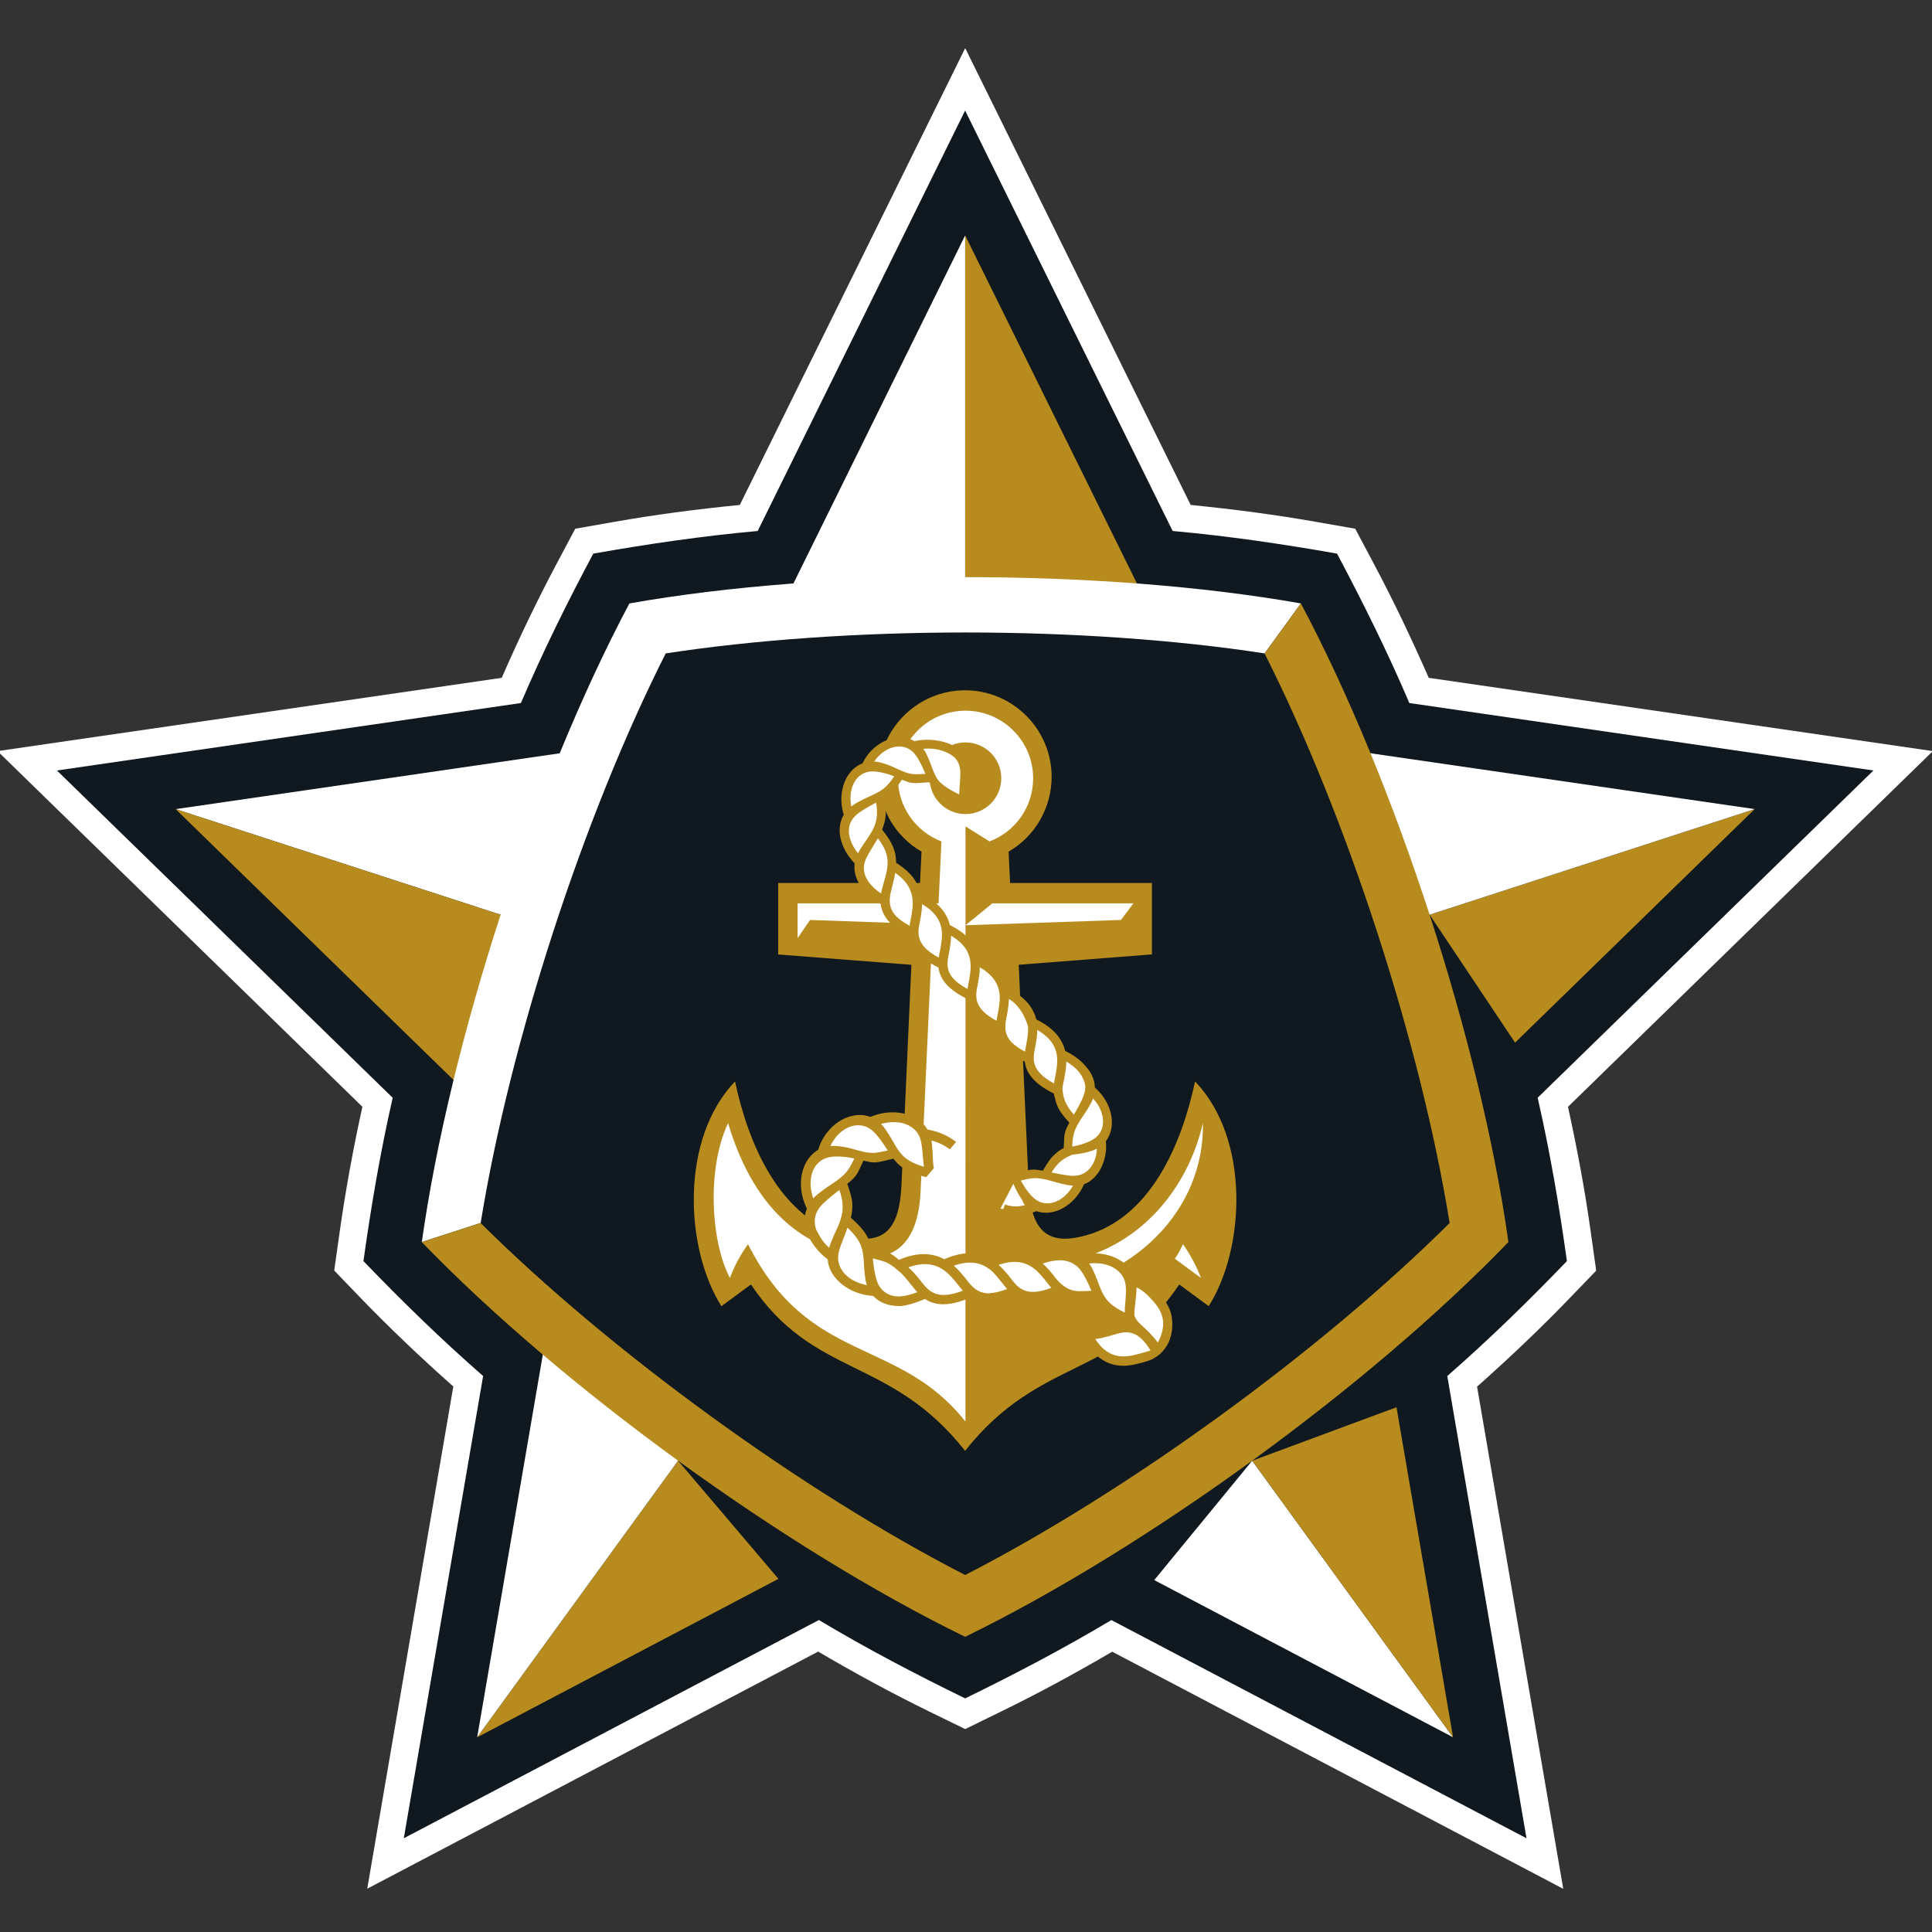 <svg width="136" height="136" viewBox="0 0 136 136" fill="none" xmlns="http://www.w3.org/2000/svg">
<rect x="0" y="0" width="136" height="136" fill="#333333" stroke="none"/>
<g clip-path="url(#clip0)">
<path fill-rule="evenodd" clip-rule="evenodd" d="M78.292 116.268C75.59 117.851 72.974 119.259 70.498 120.466L67.944 121.715L65.384 120.466C62.915 119.259 60.292 117.847 57.593 116.261L25.851 132.953L31.91 97.6C29.569 95.524 27.419 93.468 25.503 91.489L23.527 89.437L23.924 86.62C24.313 83.889 24.838 80.96 25.51 77.91L-0.174 52.873L35.318 47.715C36.567 44.856 37.861 42.171 39.158 39.733L40.494 37.218L43.297 36.727C46.011 36.247 48.957 35.851 52.077 35.545L67.944 3.388L83.816 35.545C86.929 35.854 89.885 36.251 92.595 36.727L95.398 37.218L96.734 39.733C98.028 42.167 99.318 44.849 100.574 47.715L136.059 52.873L110.376 77.913C111.047 80.971 111.583 83.896 111.965 86.626L112.362 89.444L110.383 91.496C108.477 93.472 106.32 95.527 103.976 97.611L110.042 132.96L78.292 116.268Z" fill="white"/>
<path fill-rule="evenodd" clip-rule="evenodd" d="M78.234 114.042C74.853 116.06 71.476 117.83 67.942 119.555C64.408 117.83 61.027 116.063 57.643 114.039L28.425 129.402L34.008 96.863C31.041 94.268 28.31 91.604 25.584 88.773C26.13 84.877 26.766 81.124 27.643 77.277L4.008 54.237L36.669 49.489C38.22 45.865 39.91 42.442 41.764 38.971C45.643 38.289 49.406 37.733 53.337 37.378L67.938 7.781L82.547 37.378C86.477 37.733 90.244 38.289 94.119 38.971C95.963 42.449 97.66 45.858 99.208 49.489L131.876 54.237L108.241 77.273C109.117 81.117 109.757 84.877 110.3 88.773C107.573 91.607 104.846 94.268 101.879 96.863L107.455 129.402L78.234 114.042Z" fill="#101820"/>
<path fill-rule="evenodd" clip-rule="evenodd" d="M81.25 111.228L102.287 122.293L88.147 102.825L81.25 111.228Z" fill="white"/>
<path fill-rule="evenodd" clip-rule="evenodd" d="M98.303 99.061L88.147 102.825L102.286 122.292L98.303 99.061Z" fill="#B78B1E"/>
<path fill-rule="evenodd" clip-rule="evenodd" d="M100.637 64.39L106.651 73.395L123.517 56.957L100.637 64.39Z" fill="#B78B1E"/>
<path fill-rule="evenodd" clip-rule="evenodd" d="M47.733 102.825L33.594 122.293L54.797 111.141L47.733 102.825Z" fill="#B78B1E"/>
<path fill-rule="evenodd" clip-rule="evenodd" d="M67.941 43.559V16.582L67.938 16.578L54.334 44.15C58.678 43.775 63.273 43.559 67.941 43.559Z" fill="white"/>
<path fill-rule="evenodd" clip-rule="evenodd" d="M42.845 52.526L12.365 56.957L38.077 65.312C39.506 60.905 41.127 56.592 42.845 52.526Z" fill="white"/>
<path fill-rule="evenodd" clip-rule="evenodd" d="M38.919 91.228L33.59 122.289L49.83 99.934C45.993 97.145 42.306 94.192 38.919 91.228Z" fill="white"/>
<path fill-rule="evenodd" clip-rule="evenodd" d="M93.451 52.585C95.138 56.606 96.731 60.86 98.136 65.201L123.514 56.954L93.451 52.585Z" fill="white"/>
<path d="M67.945 43.187C72.54 43.187 77.065 43.395 81.358 43.754L67.945 16.581V43.187Z" fill="#B78B1E"/>
<path d="M37.743 65.204L12.365 56.958L34.136 78.178C35.127 73.935 36.334 69.552 37.743 65.204Z" fill="#B78B1E"/>
<path fill-rule="evenodd" clip-rule="evenodd" d="M67.94 44.522C75.429 44.522 82.831 45.04 89.019 45.996L91.575 42.477C77.61 40.01 58.271 40.01 44.306 42.477C37.645 54.998 31.669 73.388 29.693 87.43L33.836 86.087C35.888 73.395 41.064 57.475 46.862 45.996C53.05 45.044 60.452 44.522 67.94 44.522Z" fill="white"/>
<path fill-rule="evenodd" clip-rule="evenodd" d="M91.575 42.48L89.018 46.001C94.816 57.479 99.992 73.399 102.044 86.091C92.921 95.159 79.38 104.995 67.94 110.87C56.5 104.995 42.956 95.155 33.832 86.091L29.689 87.433C39.547 97.635 55.192 109.006 67.94 115.221C80.684 109.006 96.329 97.639 106.183 87.433C104.208 73.392 98.232 55.002 91.575 42.48Z" fill="#B78B1E"/>
<path fill-rule="evenodd" clip-rule="evenodd" d="M83.012 90.418C78.56 97.058 73.228 95.437 67.937 102.129C62.647 95.433 57.315 97.058 52.862 90.418L50.782 91.948C48.191 87.837 47.885 80.14 51.742 76.129C52.612 80.216 54.796 86.035 59.944 87.093C62.327 87.583 63.328 86.383 63.457 83.433L64.156 67.917L54.779 67.187V62.157H64.765L64.869 59.948C62.998 58.873 61.84 56.842 61.84 54.686C61.84 51.326 64.577 48.592 67.934 48.592C71.287 48.592 74.028 51.326 74.028 54.686C74.028 56.842 72.869 58.873 70.998 59.948L71.102 62.157H81.088V67.183L71.711 67.913L72.41 83.43C72.542 86.38 73.541 87.58 75.923 87.089C81.071 86.032 83.255 80.216 84.125 76.126C87.986 80.136 87.68 87.834 85.085 91.945L83.012 90.418Z" fill="#B78B1E"/>
<path fill-rule="evenodd" clip-rule="evenodd" d="M83.273 87.583C83.763 88.265 84.233 89.148 84.539 89.959L82.702 88.606C82.904 88.317 83.134 87.903 83.273 87.583ZM73.113 90.971C79.777 90.133 84.789 85.232 84.678 79.051C83.631 83.608 80.396 87.569 75.603 88.7C75.109 89.35 73.958 90.425 73.113 90.971ZM67.961 100.067C63.21 94.063 56.946 96.108 52.657 87.583C52.156 88.282 51.718 89.051 51.384 89.959C50.062 87.51 49.715 82.314 51.252 79.061C53.255 85.754 57.008 87.66 59.878 88.331C62.761 89.006 64.626 87.726 64.803 83.879L65.659 65.061L57.022 64.759L56.146 66.039V63.59H66.069L66.271 59.232C64.434 58.522 63.207 56.766 63.207 54.787C63.207 52.16 65.339 50.028 67.965 50.028C70.588 50.028 72.727 52.164 72.727 54.787C72.727 56.818 71.454 58.55 69.655 59.232L67.965 58.171V65.131L69.857 63.59H79.784L78.907 64.759L67.965 65.131C67.961 72.46 67.961 100.067 67.961 100.067ZM65.44 54.783C65.44 56.174 66.57 57.305 67.961 57.305C69.36 57.305 70.483 56.174 70.483 54.783C70.483 53.388 69.356 52.261 67.961 52.261C66.567 52.261 65.44 53.392 65.44 54.783Z" fill="white"/>
<path d="M66.907 80.557L65.074 79.84L64.038 78.724L61.467 78.971L59.446 79.047L57.805 81.162L56.709 82.974L57.029 84.939L57.293 86.79L59.864 90.435L63.471 91.663L65.321 91.151L67.325 91.398L68.399 91.04L70.403 91.245L71.572 91.002L73.29 91.172L74.65 90.87L77.617 91.437L79.787 93.172L76.747 94.174L77.523 95.325L79.259 95.948L81.638 95.193L82.243 93.266L81.659 91.454L77.728 88.64L76.257 88.619L64.187 88.79L63.019 88.887L61.185 88.188L59.446 85.11L59.599 82.748L60.695 81.332L62.848 81.124L65.206 82.671L66.907 80.557Z" fill="white"/>
<path d="M82.358 92.233C82.271 92.018 82.17 91.799 81.989 91.555C81.784 91.263 81.558 91.03 81.384 90.849L81.363 90.825C81.286 90.752 81.206 90.672 81.126 90.592C80.702 90.181 80.257 89.938 79.825 89.826C79.742 89.604 79.61 89.381 79.404 89.169C79.206 88.939 78.918 88.734 78.552 88.553C77.947 88.279 77.06 88.084 76.013 88.345C75.307 87.972 74.156 87.906 72.757 88.501C72.048 88.136 71.067 87.941 69.672 88.539C68.942 88.16 67.916 88.014 66.476 88.637C65.742 88.261 64.719 88.056 63.283 88.686C63.05 88.498 62.848 88.31 62.58 88.202C62.309 88.084 61.947 88.025 61.335 87.875C61.199 87.19 60.928 86.619 59.895 85.722C59.982 85.371 60.02 85.019 59.992 84.651C59.961 84.272 59.825 83.885 59.645 83.332C59.898 83.124 60.128 82.936 60.285 82.696C60.455 82.459 60.545 82.178 60.785 81.701C61.078 81.764 61.342 81.844 61.631 81.823C61.926 81.809 62.278 81.701 62.89 81.562C63.321 82.126 63.822 82.519 65.196 82.866L65.735 82.233C65.669 81.872 65.665 81.496 65.651 81.169L65.648 81.134C65.641 81.03 65.634 80.922 65.627 80.811C65.617 80.651 65.603 80.473 65.568 80.285C66.149 80.435 66.552 80.675 66.862 80.905L67.304 80.386C66.841 80.028 66.201 79.666 65.286 79.51C65.168 79.294 64.998 79.089 64.751 78.905C64.518 78.706 64.201 78.553 63.815 78.432C63.175 78.254 62.267 78.202 61.272 78.623C60.782 78.428 60.051 78.4 59.227 78.839L59.22 78.846V78.849C58.57 79.211 57.892 79.931 57.596 80.939C57.13 81.204 56.646 81.743 56.458 82.595C56.302 83.287 56.358 84.185 56.796 85.075C56.618 85.534 56.559 86.167 56.838 86.884L56.841 86.894C57.095 87.419 57.523 88.105 58.267 88.651C58.278 88.898 58.34 89.159 58.476 89.43C58.594 89.708 58.813 89.99 59.105 90.268C59.599 90.71 60.389 91.159 61.467 91.225C61.808 91.604 62.417 91.938 63.293 91.938V91.952C63.325 91.952 63.363 91.941 63.394 91.938H63.404C63.871 91.892 64.458 91.722 65.112 91.44C65.46 91.67 65.902 91.83 66.5 91.809C66.991 91.792 67.589 91.653 68.323 91.339C68.671 91.566 69.109 91.722 69.704 91.705H69.711C70.177 91.68 70.74 91.503 71.422 91.211C71.756 91.437 72.187 91.593 72.764 91.576C73.241 91.562 73.822 91.43 74.531 91.131C74.865 91.353 75.408 91.583 75.985 91.569V91.566C76.257 91.576 76.601 91.531 77.14 91.499C77.446 92.063 78.135 92.612 79.224 93.127C78.98 93.131 78.806 93.162 78.622 93.211C78.458 93.249 78.298 93.298 78.152 93.339C78.052 93.371 77.954 93.399 77.857 93.426L77.825 93.433C77.533 93.51 76.055 93.722 76.055 93.722L76.323 94.254C77.025 95.548 77.881 96.004 78.664 96.112C78.893 96.139 79.133 96.16 79.436 96.119C79.791 96.08 80.104 96 80.347 95.934L80.378 95.927C80.479 95.896 80.587 95.865 80.698 95.833C81.071 95.722 81.227 95.628 81.384 95.513C81.384 95.513 81.384 95.517 81.387 95.517C81.484 95.454 81.572 95.385 81.655 95.312C81.672 95.298 81.69 95.287 81.707 95.273C81.707 95.273 81.707 95.27 81.704 95.263C82.681 94.376 82.618 92.901 82.358 92.233ZM64.368 79.503C64.775 79.879 64.852 80.365 64.907 80.811C64.918 80.929 64.928 81.047 64.942 81.159L64.945 81.193C64.966 81.458 64.994 81.781 65.039 82.132C64.145 81.865 63.711 81.566 63.373 81.145C63.043 80.738 62.817 80.24 62.563 79.851L62.545 79.823C62.486 79.733 62.424 79.642 62.361 79.545C62.267 79.399 62.156 79.252 62.013 79.12C63.206 78.793 63.978 79.141 64.368 79.503ZM59.547 79.447C60.083 79.152 60.556 79.172 60.907 79.294C61.262 79.416 61.516 79.67 61.728 79.913C61.804 80.011 61.874 80.101 61.947 80.192L61.968 80.219C62.124 80.414 62.302 80.706 62.49 80.985C61.961 81.099 61.627 81.179 61.311 81.155C60.998 81.138 60.702 81.061 60.392 80.978C60.051 80.877 59.697 80.783 59.373 80.731L59.338 80.727C59.231 80.713 59.119 80.696 59.005 80.682C58.834 80.658 58.653 80.658 58.455 80.675C58.733 80.07 59.151 79.663 59.547 79.447ZM57.519 81.945C57.912 81.499 58.42 81.416 58.869 81.409C58.987 81.406 59.112 81.416 59.22 81.419L59.252 81.423C59.502 81.43 59.829 81.486 60.138 81.548C59.818 82.251 59.575 82.567 59.175 82.898C58.799 83.214 58.312 83.489 57.947 83.767L57.919 83.788C57.836 83.851 57.745 83.92 57.655 83.986C57.516 84.091 57.38 84.209 57.252 84.355C56.858 83.239 57.13 82.373 57.519 81.945ZM58.671 87.037C58.629 87.134 58.587 87.232 58.545 87.336C58.483 87.486 58.417 87.649 58.364 87.833C57.912 87.44 57.648 86.939 57.478 86.595L57.467 86.599C57.133 85.621 57.606 85.019 58.072 84.599C58.166 84.519 58.253 84.442 58.337 84.369L58.361 84.345C58.549 84.174 58.827 83.972 59.088 83.764C59.436 84.769 59.345 85.374 59.109 86.035C58.994 86.362 58.799 86.738 58.681 87.002L58.671 87.037ZM59.092 89.075C58.893 88.557 59.039 88.087 59.189 87.663C59.231 87.552 59.276 87.44 59.314 87.336L59.325 87.305C59.422 87.058 59.544 86.759 59.655 86.421C60.337 87.058 60.594 87.52 60.709 88.046C60.824 88.553 60.806 89.103 60.858 89.566L60.862 89.6C60.876 89.708 60.89 89.816 60.904 89.931C60.921 90.101 60.959 90.282 61.025 90.466C59.818 90.226 59.279 89.573 59.092 89.075ZM79.937 91.548L79.94 91.513C79.951 91.409 79.961 91.301 79.972 91.19C79.985 91.037 80.01 90.814 80.006 90.63C80.142 90.654 80.556 90.957 80.664 91.065C80.74 91.141 80.813 91.211 80.883 91.28L80.907 91.305C81.509 91.931 82.389 92.849 81.505 94.508C81.304 94.223 81.081 93.993 80.907 93.812L80.886 93.788C80.81 93.715 80.73 93.635 80.65 93.555C80.319 93.235 79.996 93.037 79.853 92.592C79.846 92.233 79.898 91.868 79.937 91.548ZM63.335 91.259C62.754 91.277 62.351 91.054 62.1 90.797C61.836 90.529 61.721 90.192 61.641 89.879C61.617 89.757 61.592 89.642 61.572 89.531L61.565 89.499C61.512 89.256 61.481 88.912 61.439 88.585C61.965 88.72 62.298 88.793 62.573 88.957C62.844 89.113 63.078 89.312 63.318 89.527V89.513C63.596 89.746 63.85 90.091 64.038 90.31L64.058 90.338C64.121 90.418 64.187 90.498 64.257 90.581C64.351 90.703 64.455 90.835 64.573 90.964C64.072 91.152 63.672 91.239 63.335 91.259ZM64.82 90.178C64.747 90.087 64.674 89.997 64.608 89.913L64.587 89.889C64.424 89.694 64.212 89.447 63.937 89.211C65.829 88.536 66.674 89.527 67.245 90.199L67.265 90.226C67.328 90.306 67.391 90.386 67.46 90.47C67.558 90.592 67.662 90.727 67.78 90.856C65.919 91.579 65.363 90.866 64.82 90.178ZM69.665 91.033V91.044C68.806 91.051 68.41 90.56 68.027 90.07C67.954 89.979 67.885 89.889 67.815 89.805L67.794 89.781C67.627 89.586 67.415 89.332 67.137 89.096C68.351 88.672 69.13 88.936 69.679 89.357C69.972 89.579 70.187 89.875 70.378 90.105L70.399 90.129C70.462 90.206 70.525 90.285 70.591 90.365C70.681 90.484 70.782 90.612 70.893 90.738C70.417 90.922 69.989 91.016 69.665 91.033ZM71.147 89.983C71.078 89.892 71.008 89.805 70.942 89.725L70.921 89.701C70.764 89.513 70.559 89.27 70.295 89.04C72.132 88.397 72.945 89.36 73.492 90.018L73.512 90.042C73.575 90.119 73.634 90.199 73.7 90.279C73.794 90.397 73.895 90.529 74.006 90.654C72.204 91.346 71.669 90.654 71.147 89.983ZM75.996 90.891C75.905 90.891 75.822 90.887 75.738 90.877C75.731 90.877 75.725 90.877 75.718 90.873C75.036 90.776 74.58 90.32 74.253 89.896C74.184 89.805 74.114 89.722 74.052 89.639L74.031 89.614C73.871 89.423 73.665 89.179 73.397 88.946C74.57 88.546 75.255 88.706 75.784 89.113C75.982 89.28 76.128 89.486 76.253 89.687C76.312 89.795 76.368 89.896 76.424 89.997L76.438 90.025C76.563 90.244 76.692 90.56 76.831 90.863C76.486 90.88 76.222 90.894 75.996 90.891ZM79.182 92.251C79.182 92.299 79.178 92.348 79.178 92.397C78.337 91.993 77.954 91.628 77.69 91.159C77.429 90.706 77.283 90.178 77.095 89.753L77.081 89.722C77.036 89.625 76.991 89.524 76.942 89.416C76.872 89.259 76.785 89.096 76.667 88.943C77.895 88.814 78.601 89.277 78.928 89.698C79.269 90.132 79.269 90.626 79.255 91.075C79.248 91.193 79.241 91.312 79.234 91.423L79.231 91.458C79.22 91.59 79.21 91.739 79.199 91.896C79.182 92.018 79.178 92.136 79.182 92.251ZM80.517 95.204C80.417 95.232 80.316 95.263 80.222 95.291L80.191 95.298C79.352 95.517 78.121 95.84 77.098 94.258C77.446 94.219 77.756 94.139 77.996 94.073L78.027 94.066C78.128 94.035 78.236 94.004 78.347 93.972C79.171 93.722 80.024 93.465 80.991 95.068C80.827 95.11 80.667 95.159 80.517 95.204Z" fill="#B78B1E"/>
<path d="M69.101 54.564L67.741 53.903L66.816 52.692L64.492 52.449L62.944 52.185L61.358 53.28L60.809 54.205L59.772 54.96L59.64 57.416L59.508 58.814L60.544 60.929L60.791 62.136L62.207 63.419L62.962 64.762L64.36 65.632L64.871 66.877L66.364 67.896L66.76 69.068L68.457 70.164L68.704 71.204L70.311 72.261L70.819 73.451L72.52 74.546L72.823 75.659L74.447 76.699L74.767 77.774L75.73 78.946L75.24 80.306L75.049 81.211L74.144 81.931L73.71 82.63H72.597L71.536 82.932L70.423 85.085L71.765 85.235L72.861 84.8L74.012 84.971L75.313 84.327L76.144 83.065L77.108 82.174L77.525 80.456L77.995 78.852L77.619 77.492L76.711 76.473L76.012 74.96L74.729 74.244L74.124 72.884L72.652 71.865L71.612 70.24L70.649 69.691L70.009 68.313L68.666 67.725L67.873 66.084L66.683 65.461L66.061 64.157L64.53 63.005L63.831 61.628L62.85 61.023L62.527 59.437L61.793 58.55L61.998 57.225L62.036 55.924L63.077 54.828L63.435 54.508L64.889 54.713L65.626 54.734L66.854 56.056L67.553 56.299L69.101 54.564Z" fill="white"/>
<path d="M77.844 80.334C78.144 79.948 78.37 79.322 78.227 78.532C78.116 77.892 77.754 77.151 77.072 76.553C77.062 76.118 76.902 75.59 76.46 75.099C76.14 74.699 75.671 74.313 74.978 73.976C74.797 73.221 74.269 72.403 72.947 71.76C72.763 71.012 72.237 70.205 70.93 69.565C70.749 68.811 70.217 67.986 68.888 67.343C68.711 66.588 68.185 65.764 66.864 65.117C66.683 64.362 66.151 63.538 64.818 62.894L64.248 63.405C64.269 63.76 64.217 64.097 64.171 64.386L64.165 64.418C64.147 64.511 64.13 64.609 64.112 64.71C64.085 64.852 64.053 65.009 64.032 65.169C63.591 64.932 63.281 64.699 63.062 64.473C62.498 63.864 62.599 63.218 62.745 62.644C62.773 62.536 62.797 62.431 62.822 62.334L62.829 62.303C62.888 62.066 62.971 61.767 63.017 61.44C63.472 61.767 63.764 62.077 63.945 62.4C64.133 62.73 64.231 63.082 64.245 63.405L64.811 62.894C64.731 62.522 64.516 62.097 64.272 61.764C64.137 61.59 63.973 61.423 63.782 61.249C63.577 61.078 63.354 60.908 63.079 60.727C63.086 59.993 62.857 59.329 62.091 58.4C62.224 58.09 62.311 57.774 62.342 57.433C62.37 57.085 62.304 56.717 62.22 56.191C62.481 56.042 62.714 55.903 62.895 55.711C63.086 55.52 63.208 55.28 63.493 54.884C63.747 54.984 63.977 55.096 64.241 55.117C64.512 55.148 64.843 55.099 65.417 55.064C65.726 55.635 66.359 56.104 67.549 56.619L68.13 56.125C68.123 55.788 68.272 56.292 68.307 55.993L68.317 55.739C68.328 55.642 68.676 55.569 68.686 55.464C68.7 55.318 68.905 55.325 68.902 55.151C69.403 55.374 69.1 54.835 69.344 55.089L69.817 54.685C69.451 54.296 68.923 53.875 68.119 53.597C68.043 53.384 67.918 53.172 67.723 52.971C67.542 52.758 67.278 52.571 66.944 52.407C66.391 52.153 65.344 51.938 64.38 52.174C63.966 51.927 63.309 51.795 62.498 52.07L62.491 52.073V52.077C61.851 52.306 61.131 52.863 60.718 53.732C60.258 53.906 59.74 54.32 59.448 55.064C59.208 55.666 59.124 56.487 59.392 57.357C59.163 57.746 59.017 58.31 59.166 58.998V59.005H59.17C59.291 59.558 59.597 60.191 60.164 60.783C60.102 61.214 60.185 61.732 60.53 62.292C60.815 62.744 61.281 63.228 61.987 63.628C62.011 63.83 62.078 64.063 62.175 64.271C62.269 64.477 62.401 64.682 62.592 64.891L62.599 64.894C62.912 65.224 63.368 65.555 64.022 65.871C64.071 66.261 64.227 66.678 64.61 67.092C64.923 67.433 65.389 67.778 66.064 68.111C66.112 68.498 66.269 68.908 66.648 69.322L66.651 69.329C66.965 69.656 67.441 70.007 68.088 70.323C68.137 70.713 68.293 71.13 68.676 71.544C68.989 71.885 69.455 72.23 70.13 72.564C70.178 72.95 70.297 73.367 70.714 73.774C71.131 74.184 71.493 74.421 72.137 74.734C72.185 75.124 72.342 75.541 72.725 75.955C73.037 76.296 73.504 76.64 74.178 76.974C74.189 77.061 74.22 77.172 74.262 77.294C74.314 77.551 74.397 77.798 74.519 78.038C74.679 78.348 74.926 78.63 75.274 79.033C75.131 79.297 75.006 79.537 74.954 79.795C74.891 80.056 74.916 80.327 74.877 80.814C74.575 80.96 74.363 81.144 74.119 81.384C73.872 81.631 73.684 81.955 73.406 82.41C73.111 82.355 72.843 82.31 72.582 82.341C72.314 82.362 72.064 82.466 71.587 82.581L71.316 83.294C71.448 83.593 71.594 83.896 71.747 84.15L71.764 84.177C71.817 84.261 71.872 84.348 71.931 84.435C72.018 84.567 72.022 84.703 72.154 84.828C71.57 84.988 71.135 84.932 70.749 84.783L70.526 85.364C71.163 85.603 72.071 85.649 72.947 85.256C73.41 85.423 74.071 85.444 74.78 85.068C75.354 84.765 75.949 84.195 76.311 83.36C76.738 83.21 77.177 82.842 77.511 82.223L77.504 82.219C77.764 81.701 77.924 81.047 77.844 80.334ZM67.302 53.444C67.615 53.844 67.615 54.296 67.597 54.706C67.591 54.818 67.584 54.925 67.577 55.026L67.573 55.057C67.552 55.301 67.531 55.597 67.521 55.92C66.752 55.548 66.165 55.176 65.924 54.744C65.688 54.331 65.552 53.847 65.382 53.454L65.371 53.426C65.33 53.336 65.288 53.245 65.246 53.148C65.184 53.005 65.104 52.856 64.992 52.713C66.116 52.598 67.003 53.061 67.302 53.444ZM62.714 52.654C63.239 52.466 63.667 52.553 63.966 52.717C64.269 52.88 64.46 53.144 64.617 53.395C64.672 53.492 64.721 53.586 64.773 53.68L64.787 53.708C64.902 53.906 65.02 54.198 65.145 54.477C64.648 54.501 64.338 54.525 64.053 54.459C63.771 54.397 63.517 54.285 63.246 54.164C62.951 54.024 62.645 53.885 62.363 53.791L62.331 53.781C62.237 53.753 62.14 53.722 62.036 53.691C61.883 53.645 61.723 53.617 61.538 53.604C61.883 53.099 62.325 52.793 62.714 52.654ZM60.512 54.619C60.933 54.271 61.406 54.275 61.813 54.334C61.921 54.348 62.032 54.376 62.13 54.397L62.157 54.404C62.38 54.445 62.672 54.546 62.944 54.647C62.551 55.235 62.286 55.489 61.876 55.729C61.49 55.962 61.01 56.136 60.638 56.334L60.61 56.351C60.523 56.397 60.432 56.445 60.342 56.494C60.203 56.567 60.06 56.657 59.925 56.769C59.726 55.691 60.098 54.946 60.512 54.619ZM60.641 59.649C60.561 59.77 60.477 59.91 60.401 60.066C60.06 59.642 59.876 59.231 59.796 58.877C59.608 57.906 60.137 57.423 60.627 57.103C60.721 57.044 60.811 56.988 60.902 56.932L60.926 56.915C61.121 56.79 61.403 56.647 61.671 56.498C61.837 57.458 61.671 57.99 61.358 58.557L61.389 58.55L61.358 58.557C61.18 58.852 60.999 59.124 60.825 59.374L60.808 59.402C60.752 59.478 60.697 59.562 60.641 59.649ZM62.22 62.101L62.213 62.132C62.189 62.226 62.161 62.32 62.133 62.421C62.091 62.564 62.05 62.724 62.018 62.894C61.194 62.341 60.874 61.753 60.822 61.28C60.752 60.804 60.971 60.4 61.17 60.049C61.229 59.955 61.285 59.861 61.337 59.774L61.354 59.746C61.476 59.548 61.629 59.291 61.799 59.009C62.307 59.677 62.477 60.181 62.481 60.699C62.491 61.204 62.328 61.697 62.22 62.101ZM66.224 66.623L66.22 66.654C66.203 66.748 66.182 66.842 66.165 66.943C66.137 67.085 66.105 67.245 66.081 67.409C64.425 66.518 64.592 65.683 64.756 64.873C64.777 64.765 64.797 64.657 64.815 64.557L64.818 64.525C64.857 64.289 64.905 63.986 64.905 63.645C66.551 64.588 66.356 65.802 66.224 66.623ZM68.248 68.835L68.241 68.866C68.224 68.96 68.206 69.058 68.189 69.158C68.161 69.301 68.13 69.457 68.109 69.618C67.667 69.381 67.347 69.138 67.128 68.908C66.564 68.285 66.679 67.691 66.797 67.106C66.818 66.998 66.839 66.894 66.857 66.793L66.86 66.762C66.898 66.522 66.947 66.216 66.951 65.871C68.001 66.484 68.286 67.2 68.321 67.854C68.345 68.209 68.293 68.546 68.248 68.835ZM70.29 71.068L70.286 71.099C70.269 71.193 70.248 71.287 70.231 71.388C70.203 71.531 70.171 71.691 70.147 71.854C68.491 70.963 68.658 70.129 68.822 69.318C68.843 69.21 68.864 69.103 68.881 69.002L68.885 68.971C68.923 68.734 68.971 68.431 68.971 68.091C70.617 69.037 70.425 70.247 70.29 71.068ZM72.293 73.245L72.286 73.277C72.269 73.371 72.251 73.468 72.234 73.569C72.206 73.711 72.175 73.868 72.154 74.028C71.712 73.791 71.396 73.565 71.177 73.336C70.634 72.72 70.745 72.132 70.864 71.555C70.885 71.447 70.905 71.343 70.923 71.242L70.926 71.21C70.965 70.971 71.013 70.664 71.017 70.32C72.036 70.915 72.366 72.264 72.366 72.264C72.391 72.619 72.338 72.957 72.293 73.245ZM74.335 75.478L74.331 75.51C74.314 75.603 74.293 75.698 74.276 75.798C74.248 75.941 74.217 76.101 74.192 76.264C72.537 75.374 72.704 74.539 72.867 73.729C72.888 73.621 72.909 73.513 72.926 73.412L72.93 73.381C72.968 73.144 73.017 72.842 73.017 72.501C74.662 73.447 74.471 74.657 74.335 75.478ZM74.787 76.609C74.815 76.386 74.867 76.171 74.909 75.965C74.93 75.858 74.951 75.753 74.968 75.652L74.971 75.621C75.01 75.381 75.058 75.075 75.062 74.731C75.455 74.96 75.74 75.204 75.945 75.451L75.942 75.454C75.956 75.471 75.97 75.489 75.984 75.506C76.213 75.802 76.335 76.101 76.391 76.397C76.422 76.769 76.3 77.11 76.165 77.402C76.116 77.503 76.067 77.597 76.022 77.691L76.008 77.718C75.911 77.927 75.744 78.195 75.594 78.463C74.971 77.76 74.825 77.228 74.787 76.609ZM73.695 84.706C73.149 84.699 72.791 84.39 72.519 84.08C72.446 84 72.38 83.906 72.317 83.826L72.3 83.802C72.157 83.624 72.001 83.36 71.858 83.11C72.54 82.915 72.905 82.897 73.375 82.981C73.82 83.054 74.297 83.231 74.711 83.322L74.742 83.329C74.836 83.35 74.937 83.371 75.037 83.395C75.191 83.43 75.358 83.454 75.535 83.457C74.989 84.403 74.224 84.727 73.695 84.706ZM76.94 81.927C76.457 82.751 75.792 82.824 75.218 82.748C75.107 82.731 75.003 82.717 74.898 82.699L74.867 82.696C74.638 82.668 74.331 82.591 74.029 82.532C74.488 81.753 74.961 81.492 75.511 81.277C75.824 81.242 76.14 81.2 76.418 81.134L76.45 81.127C76.547 81.103 76.644 81.075 76.745 81.047C76.898 81.005 77.051 80.946 77.211 80.859C77.201 81.28 77.09 81.635 76.94 81.927ZM77.563 79.457C77.389 79.972 76.985 80.219 76.606 80.383C76.505 80.428 76.397 80.463 76.304 80.498L76.276 80.508C76.064 80.588 75.764 80.657 75.479 80.713C75.504 80.007 75.601 79.652 75.824 79.231C76.029 78.831 76.345 78.431 76.561 78.066L76.578 78.038C76.627 77.955 76.679 77.864 76.731 77.778C76.811 77.642 76.888 77.492 76.944 77.325C77.671 78.129 77.744 78.957 77.563 79.457Z" fill="#B78B1E"/>
</g>
<defs>
<clipPath id="clip0">
<rect width="136" height="136" fill="white"/>
</clipPath>
</defs>
</svg>
